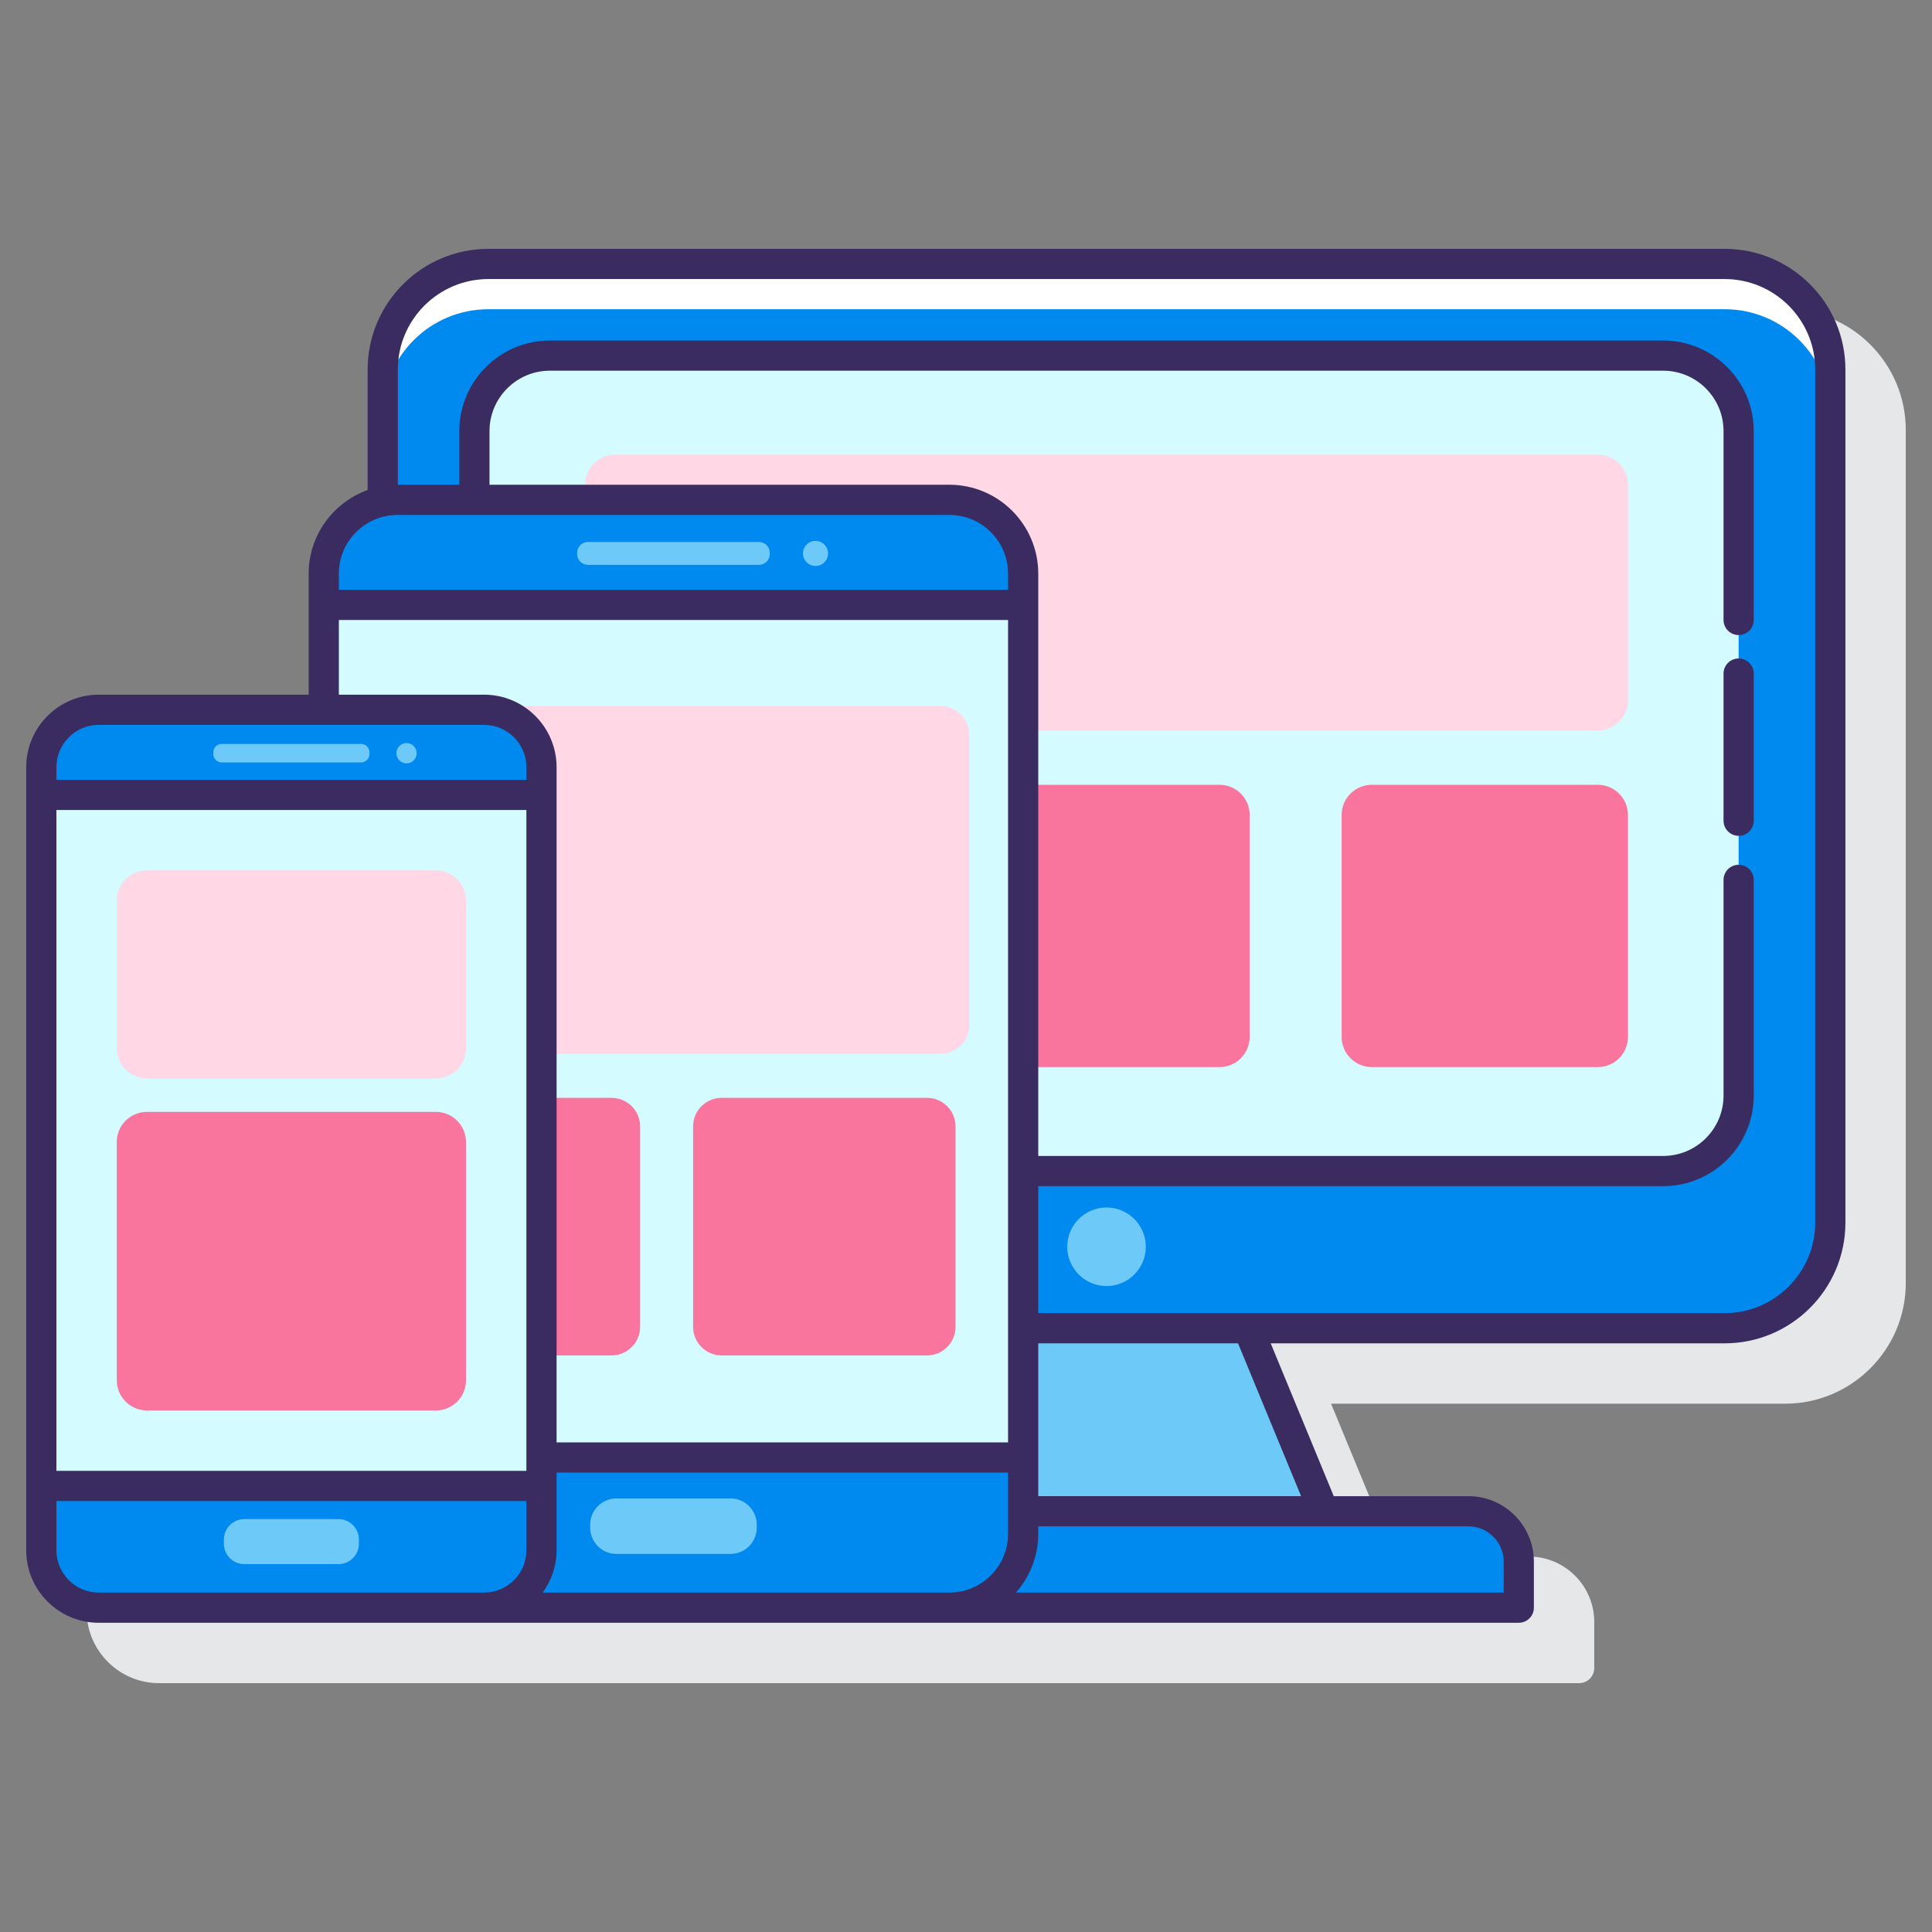 <svg id="Layer_1" enable-background="new 0 0 128 128" height="512" viewBox="0 0 128 128" width="512" xmlns="http://www.w3.org/2000/svg"><rect x="0" y="0" width="128" height="128" fill="#808080" stroke="none"/><g><path d="m118.263 20.487h-81.906c-4.411 0-8 3.589-8 8v7.98c-2.273.817-3.907 2.988-3.907 5.539v8.019h-13.908c-2.649 0-4.805 2.155-4.805 4.805v51.878c0 2.649 2.155 4.805 4.805 4.805h94.081c.552 0 1-.448 1-1v-3.052c0-2.391-1.945-4.336-4.336-4.336h-8.921l-4.179-10.126h30.076c4.411 0 8-3.589 8-8v-56.512c0-4.411-3.589-8-8-8z" fill="#e6e7e8"/><g><g><path d="m114.263 17.487h-81.906c-3.866 0-7 3.134-7 7v8.728c.318-.065.646-.099.983-.099h36.557c2.7 0 4.89 2.189 4.89 4.89v49.993h46.476c3.866 0 7-3.134 7-7v-56.512c0-3.866-3.134-7-7-7z" fill="#0089ef"/><path d="m114.263 17.487h-81.906c-3.866 0-7 3.134-7 7v3c0-3.866 3.134-7 7-7h81.906c3.866 0 7 3.134 7 7v-3c0-3.866-3.134-7-7-7z" fill="#fff"/><path d="m67.787 100.124h19.909l-5.004-12.126h-14.905z" fill="#6dc9f7"/><path d="m97.287 100.125h-29.5v1.498c0 2.701-2.189 4.89-4.89 4.89h37.725v-3.052c.001-1.843-1.493-3.336-3.335-3.336z" fill="#0089ef"/><path d="m110.189 23.561h-73.758c-2.761 0-5 2.239-5 5v4.554h31.466c2.7 0 4.89 2.189 4.89 4.89v39.58h42.402c2.761 0 5-2.239 5-5v-44.024c0-2.761-2.238-5-5-5z" fill="#d4fbff"/><g><path d="m105.858 30.116h-65.096c-1.105 0-2 .895-2 2v1h24.136c2.7 0 4.89 2.189 4.89 4.89v10.391h38.071c1.105 0 2-.895 2-2v-14.28c-.001-1.106-.896-2.001-2.001-2.001z" fill="#ffd7e5"/><g fill="#fa759e"><path d="m80.796 51.995h-13.009v18.702h13.009c1.105 0 2-.895 2-2v-14.702c0-1.105-.896-2-2-2z"/><path d="m88.886 68.697v-14.702c0-1.105.895-2 2-2h14.972c1.105 0 2 .895 2 2v14.702c0 1.105-.895 2-2 2h-14.972c-1.104 0-2-.895-2-2z"/></g></g><circle cx="73.31" cy="82.601" fill="#6dc9f7" r="2.603"/></g><g><path d="m62.897 33.116h-36.557c-2.7 0-4.89 2.189-4.89 4.89v9.019h10.62c2.101 0 3.805 1.703 3.805 3.805v51.879c0 2.101-1.703 3.805-3.805 3.805h30.828c2.7 0 4.89-2.189 4.89-4.89v-63.619c-.001-2.7-2.19-4.889-4.891-4.889z" fill="#0089ef"/><path d="m21.45 40.075v6.95h10.62c2.101 0 3.805 1.703 3.805 3.805v45.732h31.912v-56.487z" fill="#d4fbff"/><g><path d="m40.517 72.735h-4.642v17.065h4.642c1.045 0 1.893-.847 1.893-1.893v-13.28c0-1.044-.848-1.892-1.893-1.892z" fill="#fa759e"/><path d="m62.323 46.781h-35.408c-.332 0-.64.093-.912.244h6.067c2.101 0 3.805 1.703 3.805 3.805v18.983h26.448c1.045 0 1.893-.847 1.893-1.893v-19.247c-.001-1.045-.848-1.892-1.893-1.892z" fill="#ffd7e5"/><g><path d="m45.919 87.908v-13.28c0-1.045.847-1.893 1.893-1.893h13.602c1.045 0 1.893.847 1.893 1.893v13.28c0 1.045-.847 1.893-1.893 1.893h-13.602c-1.045 0-1.893-.848-1.893-1.893z" fill="#fa759e"/></g></g><g fill="#6dc9f7"><path d="m50.287 37.423h-11.337c-.392 0-.713-.321-.713-.713v-.088c0-.392.321-.713.713-.713h11.337c.392 0 .713.321.713.713v.088c0 .392-.321.713-.713.713z"/><circle cx="54.029" cy="36.666" r=".831"/><path d="m48.403 102.952h-7.569c-.952 0-1.732-.779-1.732-1.732v-.214c0-.952.779-1.732 1.732-1.732h7.569c.952 0 1.732.779 1.732 1.732v.214c0 .953-.779 1.732-1.732 1.732z"/></g></g><g><path d="m32.07 106.513h-25.528c-2.101 0-3.805-1.703-3.805-3.805v-51.879c0-2.101 1.703-3.805 3.805-3.805h25.528c2.101 0 3.805 1.703 3.805 3.805v51.879c0 2.101-1.704 3.805-3.805 3.805z" fill="#0089ef"/><path d="m-3.585 58.987h45.783v33.138h-45.783z" fill="#d4fbff" transform="matrix(0 1 -1 0 94.862 56.25)"/><path d="m7.737 69.447v-9.783c0-1.105.895-2 2-2h19.138c1.105 0 2 .895 2 2v9.783c0 1.105-.895 2-2 2h-19.138c-1.104 0-2-.895-2-2z" fill="#ffd7e5"/><path d="m7.737 91.447v-15.782c0-1.105.895-2 2-2h19.138c1.105 0 2 .895 2 2v15.783c0 1.105-.895 2-2 2h-19.138c-1.104-.001-2-.896-2-2.001z" fill="#fa759e"/><g fill="#6dc9f7"><path d="m23.923 50.515h-9.235c-.305 0-.555-.25-.555-.555v-.118c0-.305.25-.555.555-.555h9.235c.305 0 .555.25.555.555v.118c0 .306-.25.555-.555.555z"/><circle cx="26.933" cy="49.902" r=".673"/><path d="m22.429 103.627h-6.247c-.741 0-1.348-.606-1.348-1.348v-.286c0-.741.606-1.348 1.348-1.348h6.247c.741 0 1.348.606 1.348 1.348v.286c0 .742-.607 1.348-1.348 1.348z"/></g><g fill="#3a2c60"><path d="m114.263 16.487h-81.906c-4.411 0-8 3.589-8 8v7.979c-2.273.817-3.907 2.988-3.907 5.539v8.019h-13.908c-2.649 0-4.805 2.155-4.805 4.805v51.879c0 2.649 2.156 4.805 4.805 4.805h94.081c.552 0 1-.448 1-1v-3.052c0-2.391-1.945-4.336-4.336-4.336h-8.922l-4.178-10.126h30.077c4.411 0 8-3.589 8-8v-56.512c-.001-4.411-3.59-8-8.001-8zm-87.923 17.629h36.558c2.145 0 3.89 1.745 3.89 3.89v1.069h-44.338v-1.069c0-2.145 1.745-3.89 3.89-3.89zm36.558 71.397h-26.944c.573-.791.921-1.755.921-2.805v-5.146h29.913v4.062c-.001 2.144-1.746 3.889-3.89 3.889zm-59.161-51.849h31.138v43.783h-31.138zm18.713-12.589h44.337v54.487h-29.912v-44.733c0-2.649-2.155-4.805-4.805-4.805h-9.62zm-15.908 6.949h25.528c1.546 0 2.805 1.258 2.805 2.805v.835h-31.138v-.835c0-1.546 1.258-2.805 2.805-2.805zm-2.805 54.684v-3.261h31.138v3.261c0 1.546-1.258 2.805-2.805 2.805h-25.528c-1.547 0-2.805-1.259-2.805-2.805zm95.886.752v2.052h-32.315c.917-1.039 1.479-2.398 1.479-3.89v-.499h18.909 9.591c1.288.001 2.336 1.049 2.336 2.337zm-13.422-4.336h-17.414v-10.126h13.236zm34.062-18.126c0 3.309-2.691 6-6 6h-31.571-13.905v-8.413h41.402c3.309 0 6-2.691 6-6v-14.29c0-.552-.448-1-1-1s-1 .448-1 1v14.29c0 2.206-1.794 4-4 4h-41.402v-38.58c0-3.248-2.642-5.89-5.89-5.89h-30.466v-3.555c0-2.206 1.794-4 4-4h73.758c2.206 0 4 1.794 4 4v12.514c0 .552.448 1 1 1s1-.448 1-1v-12.513c0-3.309-2.691-6-6-6h-73.758c-3.309 0-6 2.691-6 6v3.555h-4.074v-7.628c0-3.309 2.691-6 6-6h81.906c3.309 0 6 2.691 6 6z"/><path d="m115.189 43.625c-.552 0-1 .448-1 1v9.75c0 .552.448 1 1 1s1-.448 1-1v-9.75c0-.552-.448-1-1-1z"/></g></g></g></g></svg>